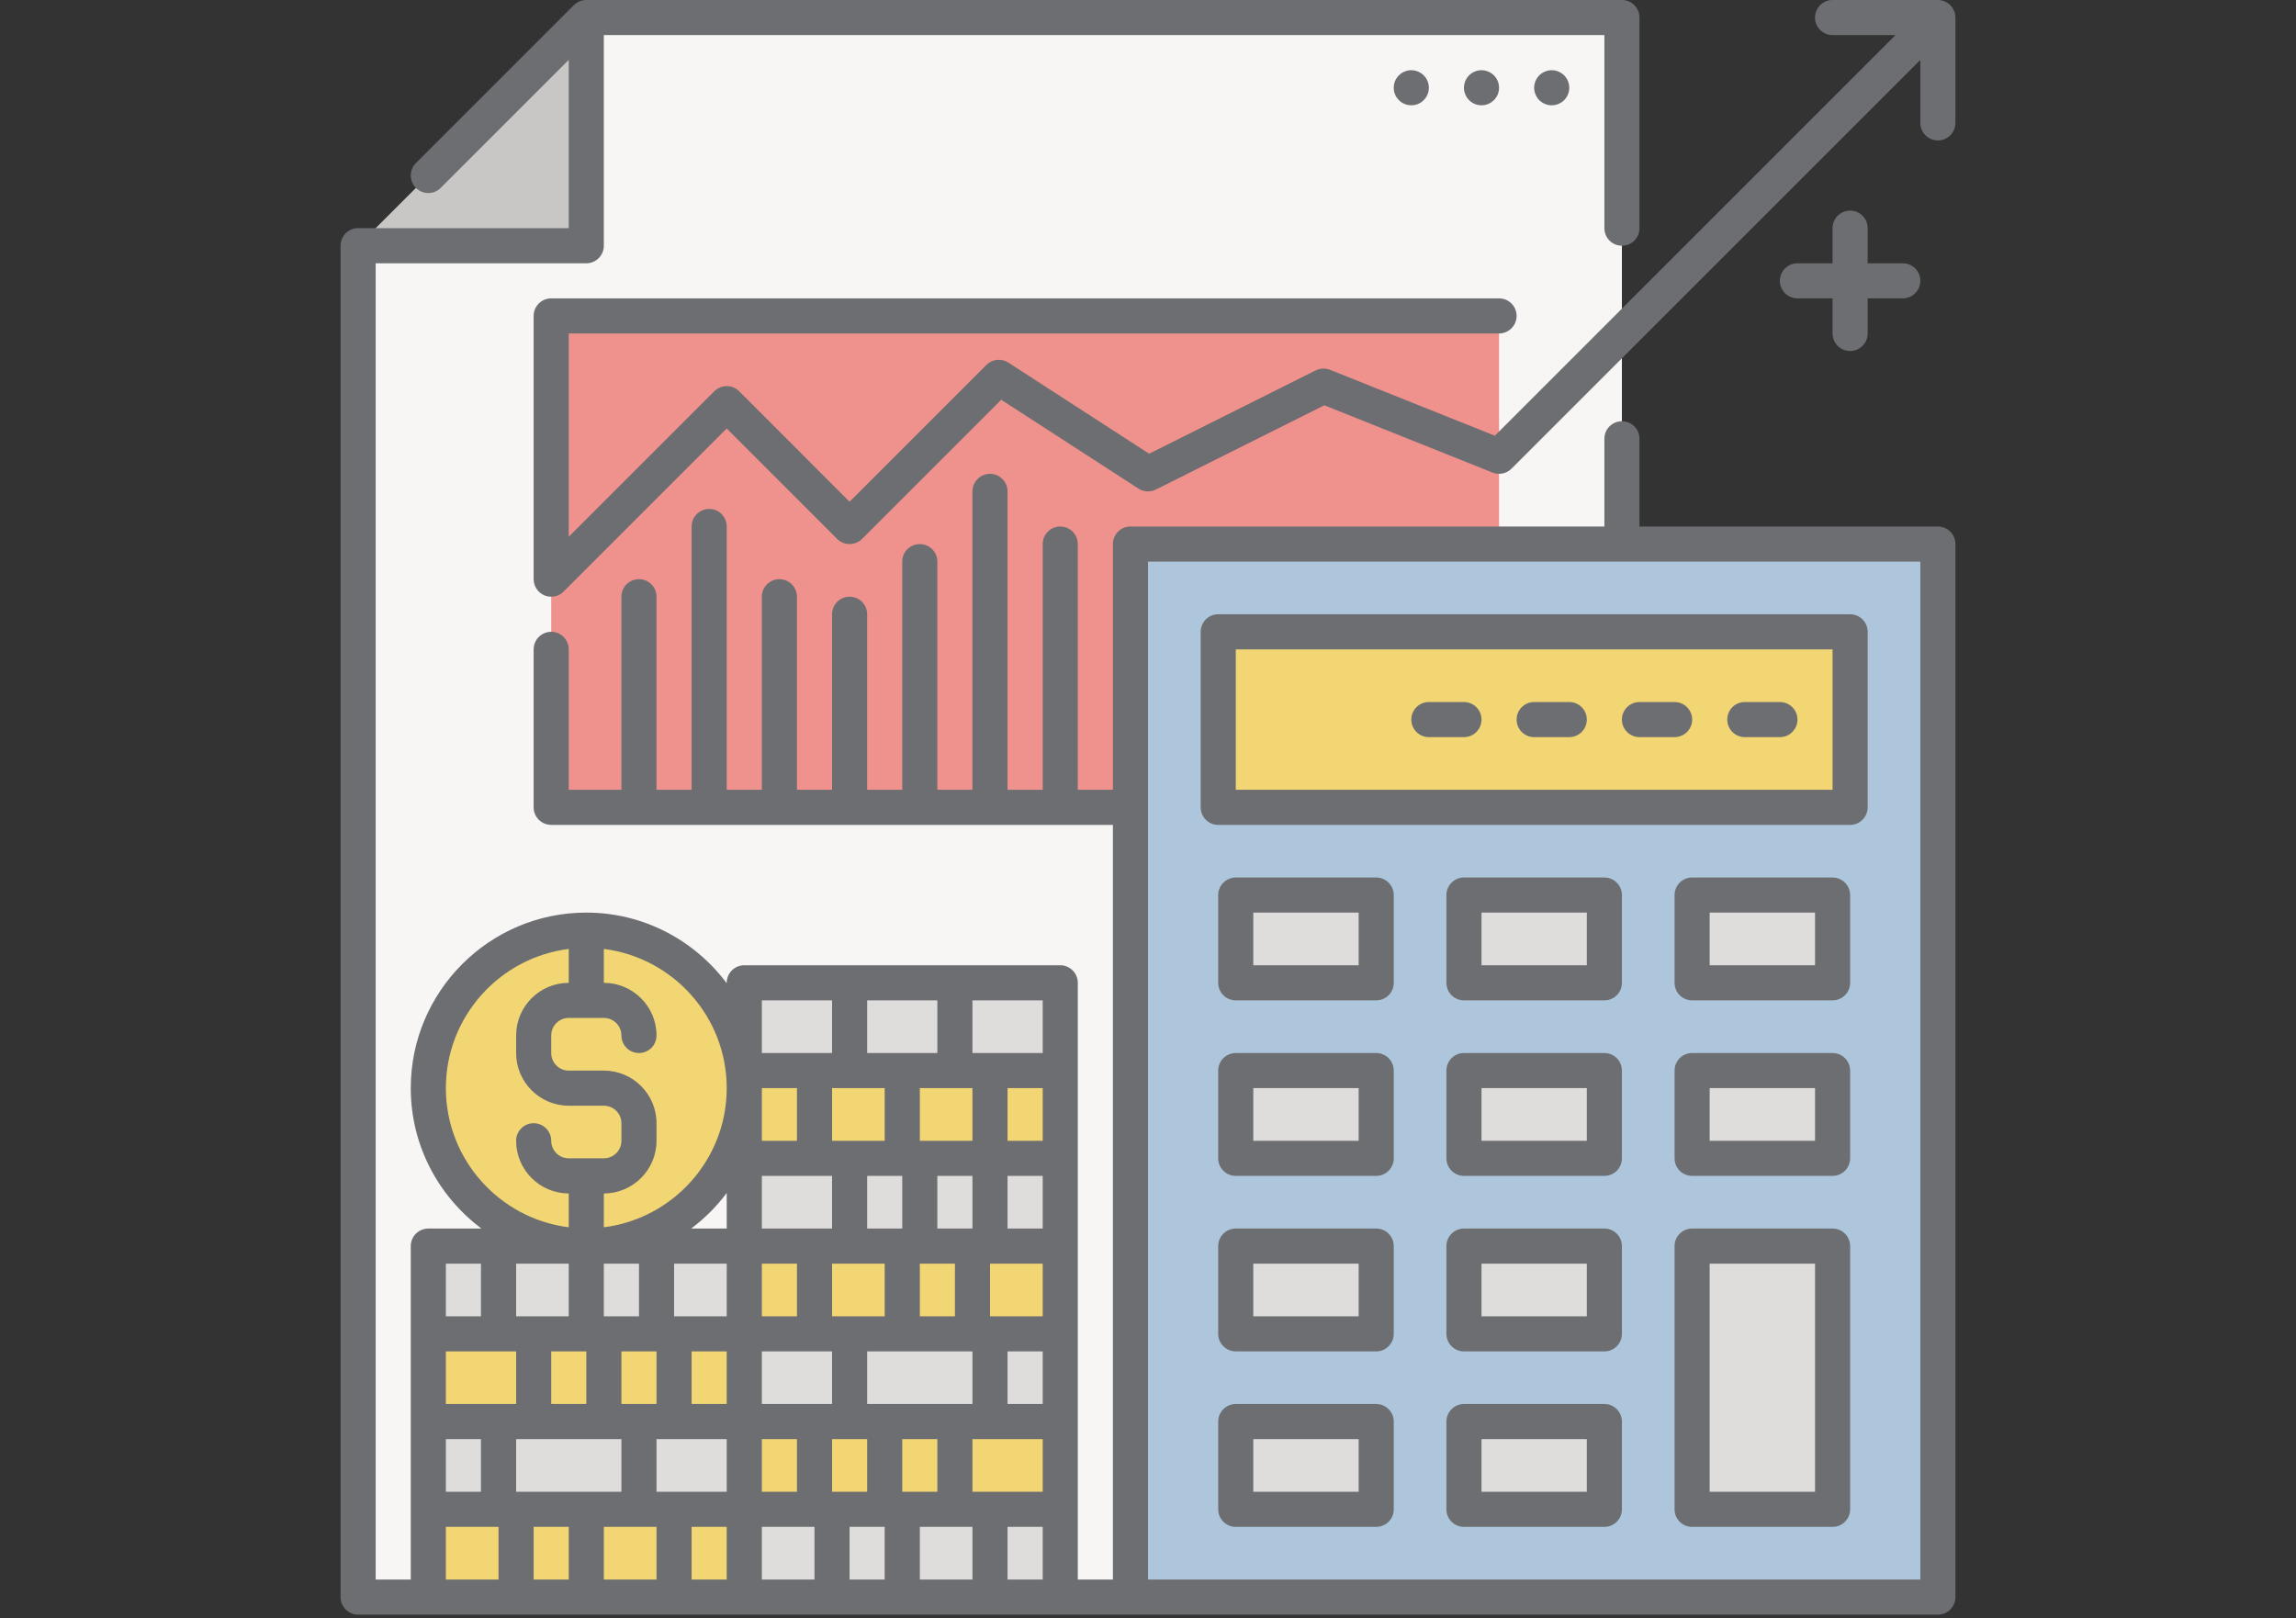 <?xml version="1.0" encoding="UTF-8"?>
<svg xmlns="http://www.w3.org/2000/svg" xmlns:xlink="http://www.w3.org/1999/xlink" width="150pt" height="105.75pt" viewBox="0 0 150 105.75" version="1.2">
<rect x="0" y="0" width="150" height="105.75" fill="#333333" stroke="none"/>
<defs>
<clipPath id="clip1">
  <path d="M 22.25 0 L 127.75 0 L 127.75 105.5 L 22.25 105.5 Z M 22.25 0 "/>
</clipPath>
<clipPath id="clip2">
  <path d="M 34 0 L 127.75 0 L 127.75 39 L 34 39 Z M 34 0 "/>
</clipPath>
</defs>
<g id="surface1">
<path style=" stroke:none;fill-rule:nonzero;fill:rgb(96.86%,96.469%,96.078%);fill-opacity:1;" d="M 105.961 1.148 L 38.305 1.148 L 38.305 16.055 L 23.395 16.055 L 23.395 104.355 L 105.961 104.355 Z M 105.961 1.148 "/>
<path style=" stroke:none;fill-rule:nonzero;fill:rgb(93.729%,57.249%,55.289%);fill-opacity:1;" d="M 36.012 20.641 L 97.934 20.641 L 97.934 52.75 L 36.012 52.75 Z M 36.012 20.641 "/>
<path style=" stroke:none;fill-rule:nonzero;fill:rgb(67.839%,77.649%,85.88%);fill-opacity:1;" d="M 73.852 35.551 L 126.605 35.551 L 126.605 104.355 L 73.852 104.355 Z M 73.852 35.551 "/>
<path style=" stroke:none;fill-rule:nonzero;fill:rgb(94.899%,83.919%,45.49%);fill-opacity:1;" d="M 79.586 41.281 L 120.871 41.281 L 120.871 52.75 L 79.586 52.75 Z M 79.586 41.281 "/>
<path style=" stroke:none;fill-rule:nonzero;fill:rgb(87.45%,86.67%,86.269%);fill-opacity:1;" d="M 80.734 58.484 L 89.906 58.484 L 89.906 64.219 L 80.734 64.219 Z M 80.734 58.484 "/>
<path style=" stroke:none;fill-rule:nonzero;fill:rgb(87.45%,86.67%,86.269%);fill-opacity:1;" d="M 95.641 58.484 L 104.816 58.484 L 104.816 64.219 L 95.641 64.219 Z M 95.641 58.484 "/>
<path style=" stroke:none;fill-rule:nonzero;fill:rgb(87.45%,86.67%,86.269%);fill-opacity:1;" d="M 110.551 58.484 L 119.723 58.484 L 119.723 64.219 L 110.551 64.219 Z M 110.551 58.484 "/>
<path style=" stroke:none;fill-rule:nonzero;fill:rgb(87.45%,86.67%,86.269%);fill-opacity:1;" d="M 80.734 69.953 L 89.906 69.953 L 89.906 75.684 L 80.734 75.684 Z M 80.734 69.953 "/>
<path style=" stroke:none;fill-rule:nonzero;fill:rgb(87.45%,86.67%,86.269%);fill-opacity:1;" d="M 95.641 69.953 L 104.816 69.953 L 104.816 75.684 L 95.641 75.684 Z M 95.641 69.953 "/>
<path style=" stroke:none;fill-rule:nonzero;fill:rgb(87.45%,86.67%,86.269%);fill-opacity:1;" d="M 110.551 69.953 L 119.723 69.953 L 119.723 75.684 L 110.551 75.684 Z M 110.551 69.953 "/>
<path style=" stroke:none;fill-rule:nonzero;fill:rgb(87.45%,86.67%,86.269%);fill-opacity:1;" d="M 80.734 81.418 L 89.906 81.418 L 89.906 87.152 L 80.734 87.152 Z M 80.734 81.418 "/>
<path style=" stroke:none;fill-rule:nonzero;fill:rgb(87.45%,86.67%,86.269%);fill-opacity:1;" d="M 95.641 81.418 L 104.816 81.418 L 104.816 87.152 L 95.641 87.152 Z M 95.641 81.418 "/>
<path style=" stroke:none;fill-rule:nonzero;fill:rgb(87.45%,86.67%,86.269%);fill-opacity:1;" d="M 80.734 92.887 L 89.906 92.887 L 89.906 98.621 L 80.734 98.621 Z M 80.734 92.887 "/>
<path style=" stroke:none;fill-rule:nonzero;fill:rgb(87.45%,86.67%,86.269%);fill-opacity:1;" d="M 95.641 92.887 L 104.816 92.887 L 104.816 98.621 L 95.641 98.621 Z M 95.641 92.887 "/>
<path style=" stroke:none;fill-rule:nonzero;fill:rgb(87.45%,86.67%,86.269%);fill-opacity:1;" d="M 110.551 81.418 L 119.723 81.418 L 119.723 98.621 L 110.551 98.621 Z M 110.551 81.418 "/>
<path style=" stroke:none;fill-rule:nonzero;fill:rgb(78.819%,78.04%,77.649%);fill-opacity:1;" d="M 38.305 1.148 L 23.395 16.055 L 38.305 16.055 Z M 38.305 1.148 "/>
<path style=" stroke:none;fill-rule:nonzero;fill:rgb(87.45%,86.67%,86.269%);fill-opacity:1;" d="M 48.625 98.621 L 69.266 98.621 L 69.266 104.355 L 48.625 104.355 Z M 48.625 98.621 "/>
<path style=" stroke:none;fill-rule:nonzero;fill:rgb(94.899%,83.919%,45.49%);fill-opacity:1;" d="M 48.625 92.887 L 69.266 92.887 L 69.266 98.621 L 48.625 98.621 Z M 48.625 92.887 "/>
<path style=" stroke:none;fill-rule:nonzero;fill:rgb(87.45%,86.67%,86.269%);fill-opacity:1;" d="M 48.625 87.152 L 69.266 87.152 L 69.266 92.887 L 48.625 92.887 Z M 48.625 87.152 "/>
<path style=" stroke:none;fill-rule:nonzero;fill:rgb(94.899%,83.919%,45.49%);fill-opacity:1;" d="M 48.625 81.418 L 69.266 81.418 L 69.266 87.152 L 48.625 87.152 Z M 48.625 81.418 "/>
<path style=" stroke:none;fill-rule:nonzero;fill:rgb(87.45%,86.67%,86.269%);fill-opacity:1;" d="M 48.625 75.684 L 69.266 75.684 L 69.266 81.418 L 48.625 81.418 Z M 48.625 75.684 "/>
<path style=" stroke:none;fill-rule:nonzero;fill:rgb(94.899%,83.919%,45.49%);fill-opacity:1;" d="M 48.625 69.953 L 69.266 69.953 L 69.266 75.684 L 48.625 75.684 Z M 48.625 69.953 "/>
<path style=" stroke:none;fill-rule:nonzero;fill:rgb(87.45%,86.67%,86.269%);fill-opacity:1;" d="M 48.625 64.219 L 69.266 64.219 L 69.266 69.953 L 48.625 69.953 Z M 48.625 64.219 "/>
<path style=" stroke:none;fill-rule:nonzero;fill:rgb(87.45%,86.67%,86.269%);fill-opacity:1;" d="M 48.625 87.152 L 27.984 87.152 L 27.984 81.418 L 48.625 81.418 Z M 48.625 87.152 "/>
<path style=" stroke:none;fill-rule:nonzero;fill:rgb(94.899%,83.919%,45.49%);fill-opacity:1;" d="M 48.625 92.887 L 27.984 92.887 L 27.984 87.152 L 48.625 87.152 Z M 48.625 92.887 "/>
<path style=" stroke:none;fill-rule:nonzero;fill:rgb(87.45%,86.67%,86.269%);fill-opacity:1;" d="M 48.625 98.621 L 27.984 98.621 L 27.984 92.887 L 48.625 92.887 Z M 48.625 98.621 "/>
<path style=" stroke:none;fill-rule:nonzero;fill:rgb(94.899%,83.919%,45.49%);fill-opacity:1;" d="M 48.625 104.355 L 27.984 104.355 L 27.984 98.621 L 48.625 98.621 Z M 48.625 104.355 "/>
<path style=" stroke:none;fill-rule:nonzero;fill:rgb(94.899%,83.919%,45.49%);fill-opacity:1;" d="M 48.625 71.098 C 48.625 71.777 48.559 72.445 48.426 73.113 C 48.293 73.777 48.098 74.422 47.84 75.047 C 47.578 75.676 47.262 76.27 46.887 76.832 C 46.508 77.395 46.082 77.918 45.602 78.395 C 45.121 78.875 44.602 79.305 44.039 79.68 C 43.473 80.055 42.879 80.375 42.254 80.633 C 41.629 80.895 40.98 81.09 40.316 81.219 C 39.652 81.352 38.98 81.418 38.305 81.418 C 37.625 81.418 36.957 81.352 36.289 81.219 C 35.625 81.09 34.98 80.895 34.355 80.633 C 33.727 80.375 33.133 80.055 32.57 79.68 C 32.008 79.305 31.484 78.875 31.008 78.395 C 30.527 77.918 30.098 77.395 29.723 76.832 C 29.348 76.27 29.027 75.676 28.77 75.047 C 28.508 74.422 28.312 73.777 28.184 73.113 C 28.051 72.445 27.984 71.777 27.984 71.098 C 27.984 70.422 28.051 69.75 28.184 69.086 C 28.312 68.422 28.508 67.773 28.77 67.148 C 29.027 66.523 29.348 65.93 29.723 65.363 C 30.098 64.801 30.527 64.281 31.008 63.801 C 31.484 63.32 32.008 62.895 32.57 62.516 C 33.133 62.141 33.727 61.824 34.355 61.562 C 34.98 61.305 35.625 61.109 36.289 60.977 C 36.957 60.844 37.625 60.777 38.305 60.777 C 38.98 60.777 39.652 60.844 40.316 60.977 C 40.98 61.109 41.629 61.305 42.254 61.562 C 42.879 61.824 43.473 62.141 44.039 62.516 C 44.602 62.895 45.121 63.32 45.602 63.801 C 46.082 64.281 46.508 64.801 46.887 65.363 C 47.262 65.93 47.578 66.523 47.84 67.148 C 48.098 67.773 48.293 68.422 48.426 69.086 C 48.559 69.75 48.625 70.422 48.625 71.098 Z M 48.625 71.098 "/>
<g clip-path="url(#clip1)" clip-rule="nonzero">
<path style=" stroke:none;fill-rule:nonzero;fill:rgb(42.749%,43.14%,44.31%);fill-opacity:1;" d="M 126.605 34.402 L 107.109 34.402 L 107.109 28.668 C 107.109 28.035 106.598 27.523 105.961 27.523 C 105.328 27.523 104.816 28.035 104.816 28.668 L 104.816 34.402 L 73.852 34.402 C 73.219 34.402 72.707 34.914 72.707 35.551 L 72.707 51.605 L 70.414 51.605 L 70.414 35.551 C 70.414 34.914 69.898 34.402 69.266 34.402 C 68.633 34.402 68.121 34.914 68.121 35.551 L 68.121 51.605 L 65.824 51.605 L 65.824 32.109 C 65.824 31.477 65.312 30.961 64.68 30.961 C 64.047 30.961 63.531 31.477 63.531 32.109 L 63.531 51.605 L 61.238 51.605 L 61.238 36.695 C 61.238 36.062 60.727 35.551 60.094 35.551 C 59.457 35.551 58.945 36.062 58.945 36.695 L 58.945 51.605 L 56.652 51.605 L 56.652 40.137 C 56.652 39.504 56.141 38.988 55.504 38.988 C 54.871 38.988 54.359 39.504 54.359 40.137 L 54.359 51.605 L 52.066 51.605 L 52.066 38.988 C 52.066 38.355 51.551 37.844 50.918 37.844 C 50.285 37.844 49.773 38.355 49.773 38.988 L 49.773 51.605 L 47.477 51.605 L 47.477 34.402 C 47.477 33.77 46.965 33.254 46.332 33.254 C 45.699 33.254 45.184 33.77 45.184 34.402 L 45.184 51.605 L 42.891 51.605 L 42.891 38.988 C 42.891 38.355 42.379 37.844 41.746 37.844 C 41.109 37.844 40.598 38.355 40.598 38.988 L 40.598 51.605 L 37.156 51.605 L 37.156 42.43 C 37.156 41.797 36.645 41.281 36.012 41.281 C 35.375 41.281 34.863 41.797 34.863 42.43 L 34.863 52.75 C 34.863 53.383 35.375 53.898 36.012 53.898 L 72.707 53.898 L 72.707 103.207 L 70.414 103.207 L 70.414 64.219 C 70.414 63.582 69.898 63.07 69.266 63.07 L 48.625 63.07 C 47.992 63.07 47.477 63.582 47.477 64.219 L 47.477 64.246 C 45.387 61.453 42.059 59.629 38.305 59.629 C 31.98 59.629 26.836 64.777 26.836 71.098 C 26.836 74.852 28.656 78.18 31.453 80.273 L 27.984 80.273 C 27.348 80.273 26.836 80.785 26.836 81.418 L 26.836 103.207 L 24.543 103.207 L 24.543 17.203 L 38.305 17.203 C 38.938 17.203 39.449 16.688 39.449 16.055 L 39.449 2.293 L 104.816 2.293 L 104.816 14.906 C 104.816 15.543 105.328 16.055 105.961 16.055 C 106.598 16.055 107.109 15.543 107.109 14.906 L 107.109 1.148 C 107.109 0.512 106.598 0 105.961 0 L 38.305 0 C 38.156 0 38.008 0.031 37.867 0.09 C 37.727 0.148 37.598 0.23 37.492 0.336 L 27.172 10.656 C 26.727 11.105 26.727 11.832 27.172 12.277 C 27.398 12.504 27.691 12.613 27.984 12.613 C 28.277 12.613 28.57 12.504 28.793 12.277 L 37.156 3.914 L 37.156 14.906 L 23.395 14.906 C 22.762 14.906 22.25 15.422 22.25 16.055 L 22.25 104.355 C 22.25 104.988 22.762 105.5 23.395 105.5 L 126.605 105.5 C 127.238 105.5 127.75 104.988 127.75 104.355 L 127.75 35.551 C 127.75 34.914 127.238 34.402 126.605 34.402 Z M 49.773 97.473 L 49.773 94.031 L 52.066 94.031 L 52.066 97.473 Z M 29.129 97.473 L 29.129 94.031 L 31.422 94.031 L 31.422 97.473 Z M 68.121 71.098 L 68.121 74.539 L 65.824 74.539 L 65.824 71.098 Z M 58.945 97.473 L 58.945 94.031 L 61.238 94.031 L 61.238 97.473 Z M 49.773 91.738 L 49.773 88.301 L 54.359 88.301 L 54.359 91.738 Z M 42.891 97.473 L 42.891 94.031 L 47.477 94.031 L 47.477 97.473 Z M 36.012 91.738 L 36.012 88.301 L 38.305 88.301 L 38.305 91.738 Z M 58.945 76.832 L 58.945 80.273 L 56.652 80.273 L 56.652 76.832 Z M 63.531 76.832 L 63.531 80.273 L 61.238 80.273 L 61.238 76.832 Z M 68.121 80.273 L 65.824 80.273 L 65.824 76.832 L 68.121 76.832 Z M 68.121 86.008 L 64.68 86.008 L 64.68 82.566 L 68.121 82.566 Z M 60.094 86.008 L 60.094 82.566 L 62.387 82.566 L 62.387 86.008 Z M 54.359 86.008 L 54.359 82.566 L 57.797 82.566 L 57.797 86.008 Z M 49.773 86.008 L 49.773 82.566 L 52.066 82.566 L 52.066 86.008 Z M 47.477 88.301 L 47.477 91.738 L 45.184 91.738 L 45.184 88.301 Z M 54.359 76.832 L 54.359 80.273 L 49.773 80.273 L 49.773 76.832 Z M 47.477 86.008 L 44.039 86.008 L 44.039 82.566 L 47.477 82.566 Z M 39.449 82.566 L 41.746 82.566 L 41.746 86.008 L 39.449 86.008 Z M 40.598 88.301 L 42.891 88.301 L 42.891 91.738 L 40.598 91.738 Z M 56.652 91.738 L 56.652 88.301 L 63.531 88.301 L 63.531 91.738 Z M 65.824 88.301 L 68.121 88.301 L 68.121 91.738 L 65.824 91.738 Z M 63.531 74.539 L 60.094 74.539 L 60.094 71.098 L 63.531 71.098 Z M 56.652 68.805 L 56.652 65.363 L 61.238 65.363 L 61.238 68.805 Z M 57.797 71.098 L 57.797 74.539 L 54.359 74.539 L 54.359 71.098 Z M 52.066 74.539 L 49.773 74.539 L 49.773 71.098 L 52.066 71.098 Z M 47.477 80.273 L 45.156 80.273 C 46.035 79.613 46.816 78.832 47.477 77.949 Z M 37.156 82.566 L 37.156 86.008 L 33.719 86.008 L 33.719 82.566 Z M 33.719 88.301 L 33.719 91.738 L 29.129 91.738 L 29.129 88.301 Z M 33.719 94.031 L 40.598 94.031 L 40.598 97.473 L 33.719 97.473 Z M 37.156 99.766 L 37.156 103.207 L 34.863 103.207 L 34.863 99.766 Z M 39.449 99.766 L 42.891 99.766 L 42.891 103.207 L 39.449 103.207 Z M 45.184 99.766 L 47.477 99.766 L 47.477 103.207 L 45.184 103.207 Z M 54.359 94.031 L 56.652 94.031 L 56.652 97.473 L 54.359 97.473 Z M 57.797 99.766 L 57.797 103.207 L 55.504 103.207 L 55.504 99.766 Z M 60.094 99.766 L 63.531 99.766 L 63.531 103.207 L 60.094 103.207 Z M 63.531 97.473 L 63.531 94.031 L 68.121 94.031 L 68.121 97.473 Z M 68.121 68.805 L 63.531 68.805 L 63.531 65.363 L 68.121 65.363 Z M 49.773 65.363 L 54.359 65.363 L 54.359 68.805 L 49.773 68.805 Z M 47.477 71.098 C 47.477 75.766 43.969 79.625 39.449 80.191 L 39.449 77.98 C 41.348 77.98 42.891 76.434 42.891 74.539 L 42.891 73.391 C 42.891 71.496 41.348 69.953 39.449 69.953 L 37.156 69.953 C 36.523 69.953 36.012 69.438 36.012 68.805 L 36.012 67.656 C 36.012 67.023 36.523 66.512 37.156 66.512 L 39.449 66.512 C 40.082 66.512 40.598 67.023 40.598 67.656 C 40.598 68.293 41.109 68.805 41.746 68.805 C 42.379 68.805 42.891 68.293 42.891 67.656 C 42.891 65.762 41.348 64.219 39.449 64.219 L 39.449 62.004 C 43.969 62.57 47.477 66.43 47.477 71.098 Z M 29.129 71.098 C 29.129 66.43 32.641 62.57 37.156 62.004 L 37.156 64.219 C 35.262 64.219 33.719 65.762 33.719 67.656 L 33.719 68.805 C 33.719 70.703 35.262 72.246 37.156 72.246 L 39.449 72.246 C 40.082 72.246 40.598 72.758 40.598 73.391 L 40.598 74.539 C 40.598 75.172 40.082 75.684 39.449 75.684 L 37.156 75.684 C 36.523 75.684 36.012 75.172 36.012 74.539 C 36.012 73.906 35.496 73.391 34.863 73.391 C 34.23 73.391 33.719 73.906 33.719 74.539 C 33.719 76.434 35.262 77.98 37.156 77.98 L 37.156 80.191 C 32.641 79.625 29.129 75.766 29.129 71.098 Z M 29.129 82.566 L 31.422 82.566 L 31.422 86.008 L 29.129 86.008 Z M 29.129 99.766 L 32.57 99.766 L 32.57 103.207 L 29.129 103.207 Z M 49.773 99.766 L 53.211 99.766 L 53.211 103.207 L 49.773 103.207 Z M 65.824 103.207 L 65.824 99.766 L 68.121 99.766 L 68.121 103.207 Z M 125.457 103.207 L 75 103.207 L 75 36.695 L 125.457 36.695 Z M 125.457 103.207 "/>
</g>
<path style=" stroke:none;fill-rule:nonzero;fill:rgb(42.749%,43.14%,44.31%);fill-opacity:1;" d="M 78.441 41.281 L 78.441 52.75 C 78.441 53.383 78.953 53.898 79.586 53.898 L 120.871 53.898 C 121.504 53.898 122.016 53.383 122.016 52.75 L 122.016 41.281 C 122.016 40.648 121.504 40.137 120.871 40.137 L 79.586 40.137 C 78.953 40.137 78.441 40.648 78.441 41.281 Z M 80.734 42.43 L 119.723 42.43 L 119.723 51.605 L 80.734 51.605 Z M 80.734 42.43 "/>
<path style=" stroke:none;fill-rule:nonzero;fill:rgb(42.749%,43.14%,44.31%);fill-opacity:1;" d="M 89.906 57.336 L 80.734 57.336 C 80.102 57.336 79.586 57.852 79.586 58.484 L 79.586 64.219 C 79.586 64.852 80.102 65.363 80.734 65.363 L 89.906 65.363 C 90.543 65.363 91.055 64.852 91.055 64.219 L 91.055 58.484 C 91.055 57.852 90.543 57.336 89.906 57.336 Z M 88.762 63.07 L 81.879 63.07 L 81.879 59.629 L 88.762 59.629 Z M 88.762 63.07 "/>
<path style=" stroke:none;fill-rule:nonzero;fill:rgb(42.749%,43.14%,44.31%);fill-opacity:1;" d="M 104.816 57.336 L 95.641 57.336 C 95.008 57.336 94.496 57.852 94.496 58.484 L 94.496 64.219 C 94.496 64.852 95.008 65.363 95.641 65.363 L 104.816 65.363 C 105.449 65.363 105.961 64.852 105.961 64.219 L 105.961 58.484 C 105.961 57.852 105.449 57.336 104.816 57.336 Z M 103.668 63.07 L 96.789 63.07 L 96.789 59.629 L 103.668 59.629 Z M 103.668 63.07 "/>
<path style=" stroke:none;fill-rule:nonzero;fill:rgb(42.749%,43.14%,44.31%);fill-opacity:1;" d="M 119.723 57.336 L 110.551 57.336 C 109.914 57.336 109.402 57.852 109.402 58.484 L 109.402 64.219 C 109.402 64.852 109.914 65.363 110.551 65.363 L 119.723 65.363 C 120.355 65.363 120.871 64.852 120.871 64.219 L 120.871 58.484 C 120.871 57.852 120.355 57.336 119.723 57.336 Z M 118.578 63.07 L 111.695 63.07 L 111.695 59.629 L 118.578 59.629 Z M 118.578 63.07 "/>
<path style=" stroke:none;fill-rule:nonzero;fill:rgb(42.749%,43.14%,44.31%);fill-opacity:1;" d="M 89.906 68.805 L 80.734 68.805 C 80.102 68.805 79.586 69.316 79.586 69.953 L 79.586 75.684 C 79.586 76.32 80.102 76.832 80.734 76.832 L 89.906 76.832 C 90.543 76.832 91.055 76.32 91.055 75.684 L 91.055 69.953 C 91.055 69.316 90.543 68.805 89.906 68.805 Z M 88.762 74.539 L 81.879 74.539 L 81.879 71.098 L 88.762 71.098 Z M 88.762 74.539 "/>
<path style=" stroke:none;fill-rule:nonzero;fill:rgb(42.749%,43.14%,44.31%);fill-opacity:1;" d="M 104.816 68.805 L 95.641 68.805 C 95.008 68.805 94.496 69.316 94.496 69.953 L 94.496 75.684 C 94.496 76.32 95.008 76.832 95.641 76.832 L 104.816 76.832 C 105.449 76.832 105.961 76.32 105.961 75.684 L 105.961 69.953 C 105.961 69.316 105.449 68.805 104.816 68.805 Z M 103.668 74.539 L 96.789 74.539 L 96.789 71.098 L 103.668 71.098 Z M 103.668 74.539 "/>
<path style=" stroke:none;fill-rule:nonzero;fill:rgb(42.749%,43.14%,44.31%);fill-opacity:1;" d="M 119.723 68.805 L 110.551 68.805 C 109.914 68.805 109.402 69.316 109.402 69.953 L 109.402 75.684 C 109.402 76.32 109.914 76.832 110.551 76.832 L 119.723 76.832 C 120.355 76.832 120.871 76.32 120.871 75.684 L 120.871 69.953 C 120.871 69.316 120.355 68.805 119.723 68.805 Z M 118.578 74.539 L 111.695 74.539 L 111.695 71.098 L 118.578 71.098 Z M 118.578 74.539 "/>
<path style=" stroke:none;fill-rule:nonzero;fill:rgb(42.749%,43.14%,44.31%);fill-opacity:1;" d="M 89.906 80.273 L 80.734 80.273 C 80.102 80.273 79.586 80.785 79.586 81.418 L 79.586 87.152 C 79.586 87.785 80.102 88.301 80.734 88.301 L 89.906 88.301 C 90.543 88.301 91.055 87.785 91.055 87.152 L 91.055 81.418 C 91.055 80.785 90.543 80.273 89.906 80.273 Z M 88.762 86.008 L 81.879 86.008 L 81.879 82.566 L 88.762 82.566 Z M 88.762 86.008 "/>
<path style=" stroke:none;fill-rule:nonzero;fill:rgb(42.749%,43.14%,44.31%);fill-opacity:1;" d="M 104.816 80.273 L 95.641 80.273 C 95.008 80.273 94.496 80.785 94.496 81.418 L 94.496 87.152 C 94.496 87.785 95.008 88.301 95.641 88.301 L 104.816 88.301 C 105.449 88.301 105.961 87.785 105.961 87.152 L 105.961 81.418 C 105.961 80.785 105.449 80.273 104.816 80.273 Z M 103.668 86.008 L 96.789 86.008 L 96.789 82.566 L 103.668 82.566 Z M 103.668 86.008 "/>
<path style=" stroke:none;fill-rule:nonzero;fill:rgb(42.749%,43.14%,44.31%);fill-opacity:1;" d="M 89.906 91.738 L 80.734 91.738 C 80.102 91.738 79.586 92.254 79.586 92.887 L 79.586 98.621 C 79.586 99.254 80.102 99.766 80.734 99.766 L 89.906 99.766 C 90.543 99.766 91.055 99.254 91.055 98.621 L 91.055 92.887 C 91.055 92.254 90.543 91.738 89.906 91.738 Z M 88.762 97.473 L 81.879 97.473 L 81.879 94.031 L 88.762 94.031 Z M 88.762 97.473 "/>
<path style=" stroke:none;fill-rule:nonzero;fill:rgb(42.749%,43.14%,44.31%);fill-opacity:1;" d="M 104.816 91.738 L 95.641 91.738 C 95.008 91.738 94.496 92.254 94.496 92.887 L 94.496 98.621 C 94.496 99.254 95.008 99.766 95.641 99.766 L 104.816 99.766 C 105.449 99.766 105.961 99.254 105.961 98.621 L 105.961 92.887 C 105.961 92.254 105.449 91.738 104.816 91.738 Z M 103.668 97.473 L 96.789 97.473 L 96.789 94.031 L 103.668 94.031 Z M 103.668 97.473 "/>
<path style=" stroke:none;fill-rule:nonzero;fill:rgb(42.749%,43.14%,44.31%);fill-opacity:1;" d="M 119.723 80.273 L 110.551 80.273 C 109.914 80.273 109.402 80.785 109.402 81.418 L 109.402 98.621 C 109.402 99.254 109.914 99.766 110.551 99.766 L 119.723 99.766 C 120.355 99.766 120.871 99.254 120.871 98.621 L 120.871 81.418 C 120.871 80.785 120.355 80.273 119.723 80.273 Z M 118.578 97.473 L 111.695 97.473 L 111.695 82.566 L 118.578 82.566 Z M 118.578 97.473 "/>
<path style=" stroke:none;fill-rule:nonzero;fill:rgb(42.749%,43.14%,44.31%);fill-opacity:1;" d="M 102.523 5.734 C 102.523 5.887 102.492 6.031 102.434 6.172 C 102.375 6.312 102.293 6.438 102.188 6.543 C 102.078 6.652 101.953 6.734 101.812 6.793 C 101.672 6.852 101.527 6.879 101.375 6.879 C 101.223 6.879 101.078 6.852 100.938 6.793 C 100.797 6.734 100.672 6.652 100.562 6.543 C 100.457 6.438 100.375 6.312 100.316 6.172 C 100.258 6.031 100.227 5.887 100.227 5.734 C 100.227 5.582 100.258 5.434 100.316 5.293 C 100.375 5.156 100.457 5.031 100.562 4.922 C 100.672 4.816 100.797 4.734 100.938 4.676 C 101.078 4.617 101.223 4.586 101.375 4.586 C 101.527 4.586 101.672 4.617 101.812 4.676 C 101.953 4.734 102.078 4.816 102.188 4.922 C 102.293 5.031 102.375 5.156 102.434 5.293 C 102.492 5.434 102.523 5.582 102.523 5.734 Z M 102.523 5.734 "/>
<path style=" stroke:none;fill-rule:nonzero;fill:rgb(42.749%,43.14%,44.31%);fill-opacity:1;" d="M 97.934 5.734 C 97.934 5.887 97.906 6.031 97.848 6.172 C 97.789 6.312 97.707 6.438 97.598 6.543 C 97.492 6.652 97.367 6.734 97.227 6.793 C 97.086 6.852 96.941 6.879 96.789 6.879 C 96.637 6.879 96.488 6.852 96.348 6.793 C 96.207 6.734 96.086 6.652 95.977 6.543 C 95.871 6.438 95.785 6.312 95.73 6.172 C 95.672 6.031 95.641 5.887 95.641 5.734 C 95.641 5.582 95.672 5.434 95.73 5.293 C 95.785 5.156 95.871 5.031 95.977 4.922 C 96.086 4.816 96.207 4.734 96.348 4.676 C 96.488 4.617 96.637 4.586 96.789 4.586 C 96.941 4.586 97.086 4.617 97.227 4.676 C 97.367 4.734 97.492 4.816 97.598 4.922 C 97.707 5.031 97.789 5.156 97.848 5.293 C 97.906 5.434 97.934 5.582 97.934 5.734 Z M 97.934 5.734 "/>
<path style=" stroke:none;fill-rule:nonzero;fill:rgb(42.749%,43.14%,44.31%);fill-opacity:1;" d="M 93.348 5.734 C 93.348 5.887 93.32 6.031 93.262 6.172 C 93.203 6.312 93.121 6.438 93.012 6.543 C 92.906 6.652 92.781 6.734 92.641 6.793 C 92.5 6.852 92.352 6.879 92.203 6.879 C 92.051 6.879 91.902 6.852 91.762 6.793 C 91.621 6.734 91.496 6.652 91.391 6.543 C 91.281 6.438 91.199 6.312 91.141 6.172 C 91.082 6.031 91.055 5.887 91.055 5.734 C 91.055 5.582 91.082 5.434 91.141 5.293 C 91.199 5.156 91.281 5.031 91.391 4.922 C 91.496 4.816 91.621 4.734 91.762 4.676 C 91.902 4.617 92.051 4.586 92.203 4.586 C 92.352 4.586 92.5 4.617 92.641 4.676 C 92.781 4.734 92.906 4.816 93.012 4.922 C 93.121 5.031 93.203 5.156 93.262 5.293 C 93.32 5.434 93.348 5.582 93.348 5.734 Z M 93.348 5.734 "/>
<g clip-path="url(#clip2)" clip-rule="nonzero">
<path style=" stroke:none;fill-rule:nonzero;fill:rgb(42.749%,43.14%,44.31%);fill-opacity:1;" d="M 127.043 0.09 C 126.902 0.031 126.754 0 126.605 0 L 119.723 0 C 119.09 0 118.578 0.512 118.578 1.148 C 118.578 1.781 119.09 2.293 119.723 2.293 L 123.836 2.293 L 97.66 28.469 L 86.895 24.164 C 86.59 24.043 86.25 24.055 85.953 24.203 L 75.074 29.645 L 65.875 23.691 C 65.422 23.398 64.824 23.461 64.441 23.844 L 55.504 32.781 L 48.289 25.562 C 47.84 25.117 47.117 25.117 46.668 25.562 L 37.156 35.074 L 37.156 21.789 L 97.934 21.789 C 98.57 21.789 99.082 21.273 99.082 20.641 C 99.082 20.008 98.57 19.496 97.934 19.496 L 36.012 19.496 C 35.375 19.496 34.863 20.008 34.863 20.641 L 34.863 37.844 C 34.863 38.305 35.145 38.727 35.57 38.902 C 35.715 38.961 35.863 38.988 36.012 38.988 C 36.309 38.988 36.602 38.871 36.82 38.652 L 47.477 27.996 L 54.695 35.215 C 55.141 35.66 55.867 35.66 56.316 35.215 L 65.41 26.121 L 74.379 31.926 C 74.715 32.145 75.148 32.168 75.512 31.988 L 86.52 26.484 L 97.508 30.879 C 97.934 31.047 98.422 30.949 98.746 30.625 L 125.457 3.914 L 125.457 8.027 C 125.457 8.66 125.969 9.176 126.605 9.176 C 127.238 9.176 127.75 8.66 127.75 8.027 L 127.75 1.148 C 127.75 0.996 127.719 0.848 127.66 0.707 C 127.547 0.43 127.324 0.203 127.043 0.09 Z M 127.043 0.09 "/>
</g>
<path style=" stroke:none;fill-rule:nonzero;fill:rgb(42.749%,43.14%,44.31%);fill-opacity:1;" d="M 116.281 45.871 L 113.988 45.871 C 113.355 45.871 112.844 46.383 112.844 47.016 C 112.844 47.652 113.355 48.164 113.988 48.164 L 116.281 48.164 C 116.918 48.164 117.43 47.652 117.43 47.016 C 117.43 46.383 116.918 45.871 116.281 45.871 Z M 116.281 45.871 "/>
<path style=" stroke:none;fill-rule:nonzero;fill:rgb(42.749%,43.14%,44.31%);fill-opacity:1;" d="M 109.402 45.871 L 107.109 45.871 C 106.477 45.871 105.961 46.383 105.961 47.016 C 105.961 47.652 106.477 48.164 107.109 48.164 L 109.402 48.164 C 110.035 48.164 110.551 47.652 110.551 47.016 C 110.551 46.383 110.035 45.871 109.402 45.871 Z M 109.402 45.871 "/>
<path style=" stroke:none;fill-rule:nonzero;fill:rgb(42.749%,43.14%,44.31%);fill-opacity:1;" d="M 102.523 45.871 L 100.227 45.871 C 99.594 45.871 99.082 46.383 99.082 47.016 C 99.082 47.652 99.594 48.164 100.227 48.164 L 102.523 48.164 C 103.156 48.164 103.668 47.652 103.668 47.016 C 103.668 46.383 103.156 45.871 102.523 45.871 Z M 102.523 45.871 "/>
<path style=" stroke:none;fill-rule:nonzero;fill:rgb(42.749%,43.14%,44.31%);fill-opacity:1;" d="M 95.641 45.871 L 93.348 45.871 C 92.715 45.871 92.203 46.383 92.203 47.016 C 92.203 47.652 92.715 48.164 93.348 48.164 L 95.641 48.164 C 96.273 48.164 96.789 47.652 96.789 47.016 C 96.789 46.383 96.273 45.871 95.641 45.871 Z M 95.641 45.871 "/>
<path style=" stroke:none;fill-rule:nonzero;fill:rgb(42.749%,43.14%,44.31%);fill-opacity:1;" d="M 120.871 13.762 C 120.234 13.762 119.723 14.273 119.723 14.906 L 119.723 17.203 L 117.43 17.203 C 116.797 17.203 116.281 17.715 116.281 18.348 C 116.281 18.98 116.797 19.496 117.43 19.496 L 119.723 19.496 L 119.723 21.789 C 119.723 22.422 120.234 22.934 120.871 22.934 C 121.504 22.934 122.016 22.422 122.016 21.789 L 122.016 19.496 L 124.309 19.496 C 124.945 19.496 125.457 18.98 125.457 18.348 C 125.457 17.715 124.945 17.203 124.309 17.203 L 122.016 17.203 L 122.016 14.906 C 122.016 14.273 121.504 13.762 120.871 13.762 Z M 120.871 13.762 "/>
</g>
</svg>
